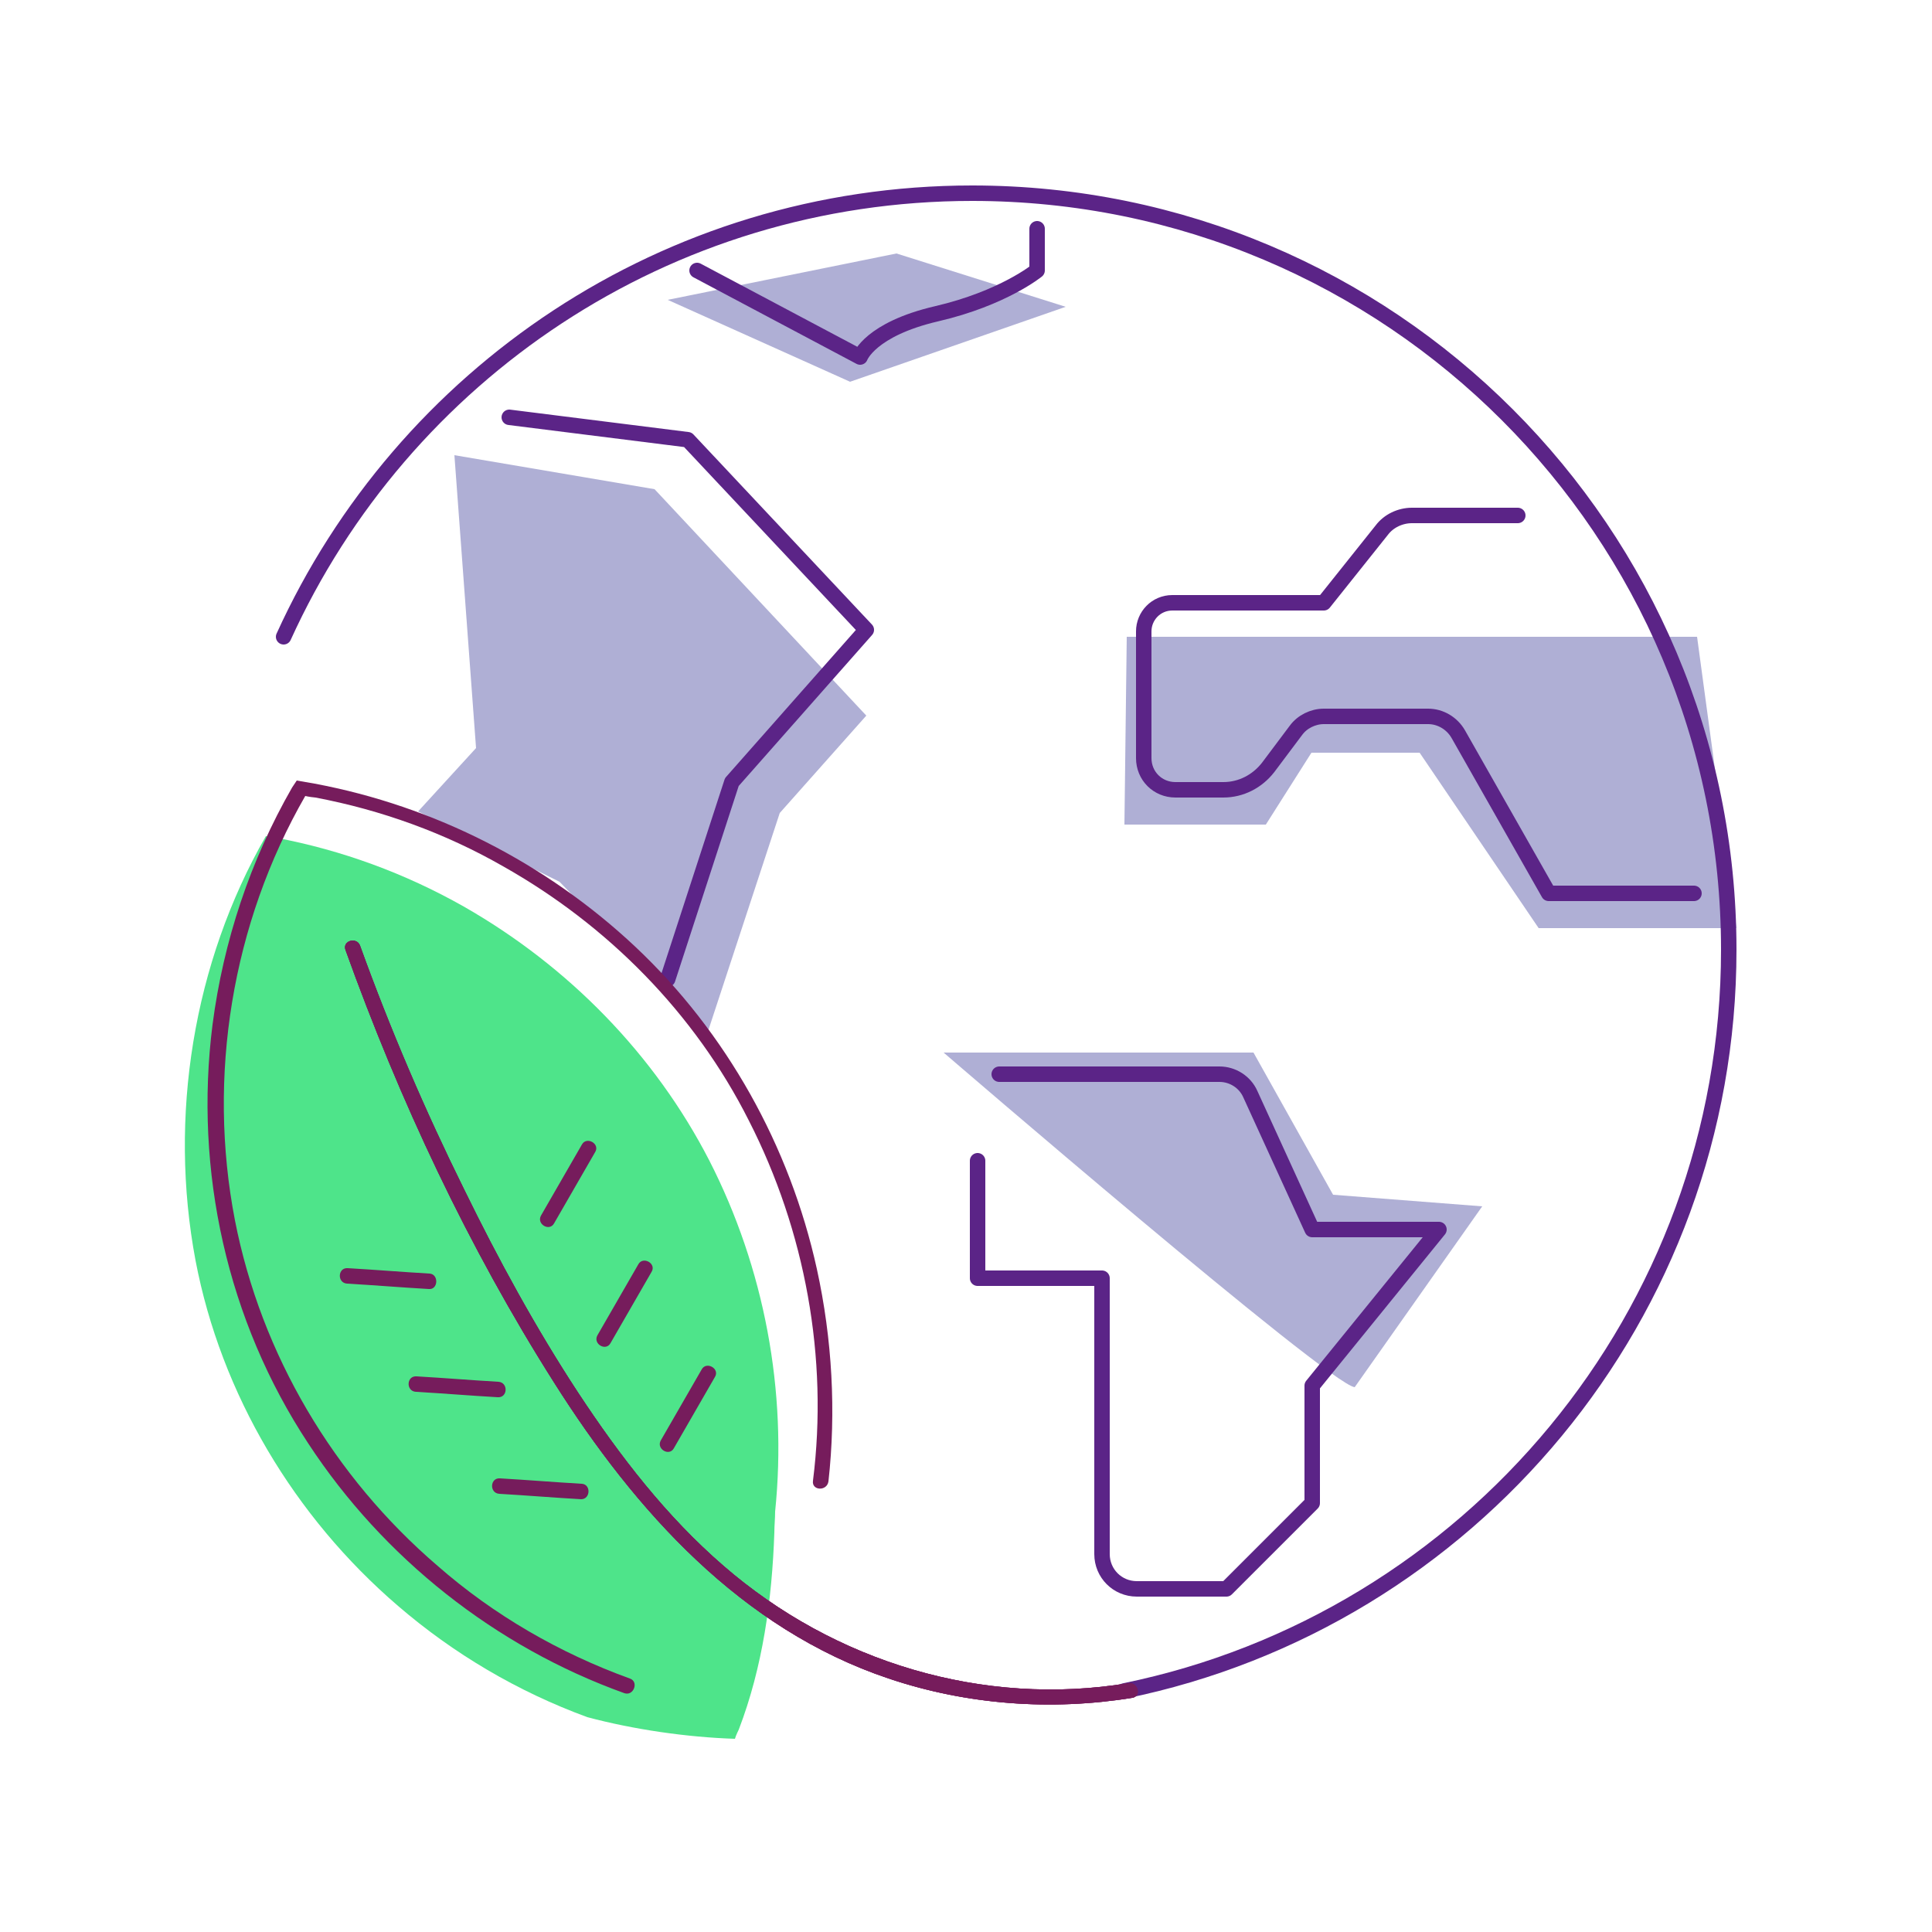 <?xml version="1.0" encoding="utf-8" standalone="no"?>
<!-- Generator: Adobe Illustrator 28.1.0, SVG Export Plug-In . SVG Version: 6.00 Build 0)  --><svg xmlns="http://www.w3.org/2000/svg" xmlns:xlink="http://www.w3.org/1999/xlink" id="Layer_2" style="enable-background:new 0 0 250 250;" version="1.1" viewBox="0 0 250 250" x="0px" xml:space="preserve" y="0px">
<style type="text/css">
	.st0{fill:#AFAFD5;}
	.st1{fill:none;stroke:#5B2487;stroke-width:2;stroke-miterlimit:10;}
	.st2{fill:none;stroke:#5B2487;stroke-width:2;stroke-linecap:round;stroke-linejoin:round;stroke-miterlimit:10;}
	.st3{fill:none;stroke:#5B2487;stroke-width:2;stroke-linecap:round;stroke-miterlimit:10;}
	.st4{fill:#4EE48A;}
	.st5{fill:none;stroke:#D7ECF5;stroke-width:11;stroke-miterlimit:10;}
	.st6{fill:#FFFFFF;}
	.st7{clip-path:url(#SVGID_00000120557182379873828990000004323997046451500468_);fill:#AFAFD5;}
	.st8{clip-path:url(#SVGID_00000175316302526023404610000001151242017850200719_);fill:#AFAFD5;}
	.st9{clip-path:url(#SVGID_00000086675931233592524770000005445180744404547462_);fill:#AFAFD5;}
	.st10{fill-rule:evenodd;clip-rule:evenodd;fill:#AFAFD5;}
	.st11{fill-rule:evenodd;clip-rule:evenodd;fill:none;stroke:#5B2487;stroke-width:2;stroke-linecap:round;stroke-miterlimit:10;}
	.st12{fill:#761C5C;}
	.st13{fill:#6E1B58;}
	.st14{fill:none;stroke:#D6EBF4;stroke-width:2;stroke-linecap:round;stroke-linejoin:round;stroke-miterlimit:10;}
	.st15{fill:#FFFFFF;stroke:#5B2487;stroke-width:2;stroke-linecap:round;stroke-linejoin:round;stroke-miterlimit:10;}
	.st16{fill:#5B2487;}
	.st17{fill:#761B5C;}
	.st18{fill:none;stroke:#5B2487;stroke-linecap:round;stroke-linejoin:round;stroke-miterlimit:10;}
	.st19{fill:none;stroke:#5B2487;stroke-width:0.772;stroke-linecap:round;stroke-linejoin:round;stroke-miterlimit:10;}
	.st20{opacity:0.3;fill:none;stroke:#5B2487;stroke-linecap:round;stroke-linejoin:round;stroke-miterlimit:10;}
	.st21{fill:none;stroke:#5B2487;stroke-width:1.254;stroke-linecap:round;stroke-linejoin:round;stroke-miterlimit:10;}
	.st22{fill:none;stroke:#5B2487;stroke-width:0.5;stroke-linecap:round;stroke-linejoin:round;stroke-miterlimit:10;}
	.st23{opacity:0.3;fill:none;stroke:#5B2487;stroke-width:2;stroke-linecap:round;stroke-linejoin:round;stroke-miterlimit:10;}
	.st24{opacity:0.3;fill:none;stroke:#5B2487;stroke-width:2.344;stroke-linecap:round;stroke-linejoin:round;stroke-miterlimit:10;}
	.st25{opacity:0.3;fill:none;stroke:#5B2487;stroke-miterlimit:10;}
	.st26{fill:none;stroke:#5B2487;stroke-width:2.058;stroke-linecap:round;stroke-linejoin:round;stroke-miterlimit:10;}
	.st27{fill:#BC0C73;}
	.st28{fill:none;stroke:#5B2487;stroke-width:0.462;stroke-linecap:round;stroke-linejoin:round;stroke-miterlimit:10;}
	.st29{fill:none;stroke:#207AB4;stroke-width:0.693;stroke-linecap:round;stroke-linejoin:round;stroke-miterlimit:10;}
	.st30{fill:#BC0C73;stroke:#5B2487;stroke-width:0.231;stroke-miterlimit:10;}
	.st31{fill:none;stroke:#BC0C73;stroke-width:0.693;stroke-linecap:round;stroke-linejoin:round;stroke-miterlimit:10;}
	.st32{fill:none;stroke:#5B2487;stroke-width:1.155;stroke-linecap:round;stroke-linejoin:round;stroke-miterlimit:10;}
	.st33{opacity:0.45;fill:#5A5A5B;enable-background:new    ;}
	.st34{fill:none;stroke:#207AB4;stroke-width:0.462;stroke-linecap:round;stroke-linejoin:round;stroke-miterlimit:10;}
	.st35{fill:none;stroke:#5B2487;stroke-width:0.693;stroke-linecap:round;stroke-linejoin:round;stroke-miterlimit:10;}
	.st36{fill:none;stroke:#AFAFD5;stroke-width:2;stroke-miterlimit:10;}
	.st37{fill:none;stroke:#5B2487;stroke-width:2;stroke-linejoin:round;stroke-miterlimit:10;}
	.st38{fill:#FFFFFF;stroke:#5B2487;stroke-width:2;stroke-miterlimit:10;}
	.st39{fill:none;stroke:#D5EBF4;stroke-width:10.1;stroke-miterlimit:10;}
	.st40{fill:none;stroke:#FFFFFF;stroke-width:1.122;stroke-miterlimit:10;}
	.st41{fill:none;stroke:#5B2487;stroke-linecap:round;stroke-miterlimit:10;}
	.st42{fill:none;stroke:#5B2487;stroke-width:1.878;stroke-miterlimit:10;}
	
		.st43{clip-path:url(#SVGID_00000163046539379952261610000013307704747356250275_);fill:none;stroke:#5B2487;stroke-width:2;stroke-linecap:round;stroke-miterlimit:10;}
	
		.st44{fill-rule:evenodd;clip-rule:evenodd;fill:none;stroke:#5B2487;stroke-width:2;stroke-linecap:round;stroke-miterlimit:10;stroke-dasharray:12;}
	.st45{fill:none;stroke:#5B2487;stroke-width:1.685;stroke-linecap:round;stroke-miterlimit:10;}
	.st46{fill:none;stroke:#5B2487;stroke-width:1.547;stroke-linecap:round;stroke-linejoin:round;stroke-miterlimit:10;}
	.st47{fill:none;stroke:#5B2487;stroke-width:1.515;stroke-miterlimit:10;}
	.st48{fill:none;stroke:#5B2487;stroke-width:1.312;stroke-linecap:round;stroke-linejoin:round;stroke-miterlimit:10;}
	.st49{fill:#771C5C;}
	.st50{fill:#FFFFFF;stroke:#6E1B58;stroke-width:2;stroke-miterlimit:10;}
	.st51{fill:#FFFFFF;stroke:#6E1B58;stroke-width:0.814;stroke-miterlimit:10;}
	.st52{fill:none;stroke:#761C5D;stroke-width:2;stroke-miterlimit:10;}
	.st53{fill:#FFFFFF;stroke:#6E1B58;stroke-width:1.953;stroke-miterlimit:10;}
	.st54{fill:none;stroke:#5B2487;stroke-width:1.361;stroke-linecap:round;stroke-linejoin:round;stroke-miterlimit:10;}
	.st55{fill:#FFFFFF;stroke:#5B2487;stroke-width:2;stroke-linecap:round;stroke-miterlimit:10;}
	
		.st56{fill-rule:evenodd;clip-rule:evenodd;fill:none;stroke:#5B2487;stroke-width:2;stroke-linecap:round;stroke-linejoin:round;stroke-miterlimit:10;}
	.st57{fill:none;stroke:#5B2487;stroke-width:1.728;stroke-linecap:round;stroke-linejoin:round;stroke-miterlimit:10;}
	.st58{fill:none;stroke:#5B2487;stroke-miterlimit:10;}
	.st59{fill:none;stroke:#5B2487;stroke-width:1.643;stroke-linecap:round;stroke-miterlimit:10;}
	.st60{fill:#FFBF00;}
	.st61{fill:none;stroke:#5B2487;stroke-width:2.481;stroke-linecap:round;stroke-linejoin:round;stroke-miterlimit:10;}
	.st62{fill:none;stroke:#5B2487;stroke-width:3.316;stroke-linecap:round;stroke-linejoin:round;stroke-miterlimit:10;}
	.st63{fill:none;stroke:#5B2487;stroke-width:3.109;stroke-linecap:round;stroke-linejoin:round;stroke-miterlimit:10;}
	.st64{fill:#D2222D;}
	.st65{fill:#238823;}
	.st66{fill:none;stroke:#5B2487;stroke-width:1.766;stroke-linecap:round;stroke-linejoin:round;stroke-miterlimit:10;}
	.st67{fill:none;stroke:#5B2487;stroke-width:1.406;stroke-linecap:round;stroke-linejoin:round;stroke-miterlimit:10;}
	.st68{fill:none;stroke:#5B2487;stroke-width:1.509;stroke-linecap:round;stroke-miterlimit:10;}
	.st69{fill:none;stroke:#5B2487;stroke-width:1.509;stroke-linecap:round;stroke-linejoin:round;stroke-miterlimit:10;}
	.st70{fill:#771B5C;}
	.st71{fill:none;}
	.st72{fill:#C4C4C4;}
	.st73{fill:none;stroke:#5B2487;stroke-width:1.708;stroke-linecap:round;stroke-miterlimit:10;}
	.st74{fill:none;stroke:#5B2487;stroke-width:2;stroke-linecap:round;stroke-miterlimit:10;stroke-dasharray:8;}
	.st75{fill:none;stroke:#5B2487;stroke-width:4;stroke-linecap:round;stroke-miterlimit:10;}
	.st76{fill:none;stroke:#39393B;stroke-width:10;stroke-miterlimit:10;}
	.st77{fill:none;stroke:#39393B;stroke-width:8;stroke-miterlimit:10;}
	.st78{fill:none;stroke:#39393B;stroke-width:4;stroke-miterlimit:10;}
	.st79{fill:#39393B;}
	.st80{fill:none;stroke:#39393B;stroke-width:10;stroke-linecap:round;stroke-miterlimit:10;}
</style>
<path class="st4" d="M91.8,150.2c-7.1-13.8-18.3-25.2-31.8-32.9c-7.6-4.3-15.8-7.3-24.3-8.9c0,0-0.9-0.1-1.3-0.2  c-9.4,16.4-12.6,36.3-9.1,54.9c3.3,17.3,12.8,33.2,26.2,44.7c7.2,6.2,15.5,11.1,24.5,14.4c6,1.6,12.9,2.6,19.1,2.8  c0.1-0.4,0.5-1.2,0.5-1.2c3.1-8.1,4.3-16.8,4.6-25.5c0-0.9,0.1-1.8,0.1-2.7C101.9,180,98.9,164.1,91.8,150.2z"/>
<g>
	<polygon class="st0" points="224.7,120.1 199.1,120.1 183.7,97.4 169.7,97.4 163.8,106.7 145.5,106.7 145.8,82.4 219.6,82.4  "/>
	<polygon class="st0" points="86.4,38.8 110,49.4 137.9,39.7 116,32.8  "/>
	<path class="st0" d="M175.3,179.5c-3.3-0.3-53.2-43.3-53.2-43.3h40.1l10.3,18.4l19.3,1.5L175.3,179.5z"/>
	<path class="st3" d="M36.7,82.4C52.1,48.5,86.2,25,125.8,25c54.1,0,97.9,43.8,97.9,97.9c0,47.3-33.6,86.8-78.2,95.9"/>
	<path class="st2" d="M196.4,66.7h-13.7c-1.5,0-3,0.7-3.9,1.9l-7.5,9.4h-19.6c-2.1,0-3.7,1.7-3.7,3.7v16.4c0,2.3,1.8,4.1,4.1,4.1   h6.2c2.3,0,4.4-1.1,5.8-2.9l3.6-4.8c0.8-1.1,2.2-1.8,3.6-1.8h13.5c1.6,0,3.1,0.9,3.9,2.3l11.7,20.6h18.8"/>
	<path class="st2" d="M129.3,139h28.5c1.7,0,3.3,1,4,2.6l8,17.5h16.4l-16.4,20.2v15.2l-11.1,11.1h-11.6c-2.5,0-4.5-2-4.5-4.5v-35.7   h-16.1v-15.2"/>
	<path class="st2" d="M90.2,35l21.1,11.2c0,0,1.3-3.6,9.9-5.6s13-5.6,13-5.6v-5.4"/>
	<polygon class="st0" points="58.8,58.9 84.7,63.3 112.1,92.6 100.9,105.2 91.5,133.8 72.4,114.1 54.1,105 61.6,96.8  "/>
	<polyline class="st2" points="65.9,54 89,56.9 112.1,81.5 94.7,101.2 86.4,126.7  "/>
</g>
<g>
	<path class="st12" d="M44.7,122.9c7,19.5,15.9,38.5,27,56c10.5,16.6,24.2,31.9,43.3,38.3c10.1,3.4,21,4.2,31.5,2.5   c1.3-0.2,0.7-2.1-0.5-1.9c-18.8,3.1-38-2.7-52.4-15.2c-7.4-6.4-13.4-14.2-18.8-22.4c-5.5-8.4-10.3-17.2-14.7-26.2   c-5.1-10.3-9.6-20.8-13.5-31.6C46.2,121.2,44.3,121.7,44.7,122.9z"/>
	<path class="st12" d="M44.7,122.9c7,19.5,15.9,38.5,27,56c10.5,16.6,24.2,31.9,43.3,38.3c10.1,3.4,21,4.2,31.5,2.5   c1.3-0.2,0.7-2.1-0.5-1.9c-18.8,3.1-38-2.7-52.4-15.2c-7.4-6.4-13.4-14.2-18.8-22.4c-5.5-8.4-10.3-17.2-14.7-26.2   c-5.1-10.3-9.6-20.8-13.5-31.6C46.2,121.2,44.3,121.7,44.7,122.9z"/>
	<path class="st12" d="M105.7,164.2c-3.5-15.9-11.7-30.6-23.5-41.7c-11.5-10.8-26-18.2-41.5-21.1c0,0-2.3-0.4-2.3-0.4   c0,0-0.6,0.9-0.6,0.9c-5.4,9.4-8.9,19.9-10.3,30.7c-2.4,18.9,1.9,38.3,12.4,54.2c9.7,14.8,24.2,26.3,40.9,32.3   c1.2,0.4,1.9-1.5,0.7-1.9c-9.1-3.3-17.6-8.2-24.9-14.6c-13.4-11.5-22.8-27.3-26.2-44.7c-3.6-18.6-0.4-38.4,9.1-54.9   c0.4,0.1,1.2,0.2,1.3,0.2c8.5,1.6,16.8,4.6,24.3,8.9c13.5,7.6,24.8,19,31.8,32.9c7.3,14.3,10.3,30.7,8.3,46.6   c-0.2,1.3,1.8,1.4,2,0.1C108.2,182.7,107.7,173.3,105.7,164.2z"/>
	<path class="st12" d="M44.7,122.9c7,19.5,15.9,38.5,27,56c10.5,16.6,24.2,31.9,43.3,38.3c10.1,3.4,21,4.2,31.5,2.5   c1.3-0.2,0.7-2.1-0.5-1.9c-18.8,3.1-38-2.7-52.4-15.2c-7.4-6.4-13.4-14.2-18.8-22.4c-5.5-8.4-10.3-17.2-14.7-26.2   c-5.1-10.3-9.6-20.8-13.5-31.6C46.2,121.2,44.3,121.7,44.7,122.9z"/>
	<path class="st12" d="M90.8,177.2c-1.8,3.1-3.5,6.1-5.3,9.2c-0.6,1.1,1.1,2.1,1.7,1c1.8-3.1,3.5-6.1,5.3-9.2   C93.2,177.1,91.4,176.1,90.8,177.2z"/>
	<path class="st12" d="M55.6,164.8c-3.5-0.2-7.1-0.5-10.6-0.7c-1.3-0.1-1.4,1.9-0.1,2c3.5,0.2,7.1,0.5,10.6,0.7   C56.7,166.9,56.8,164.9,55.6,164.8z"/>
	<path class="st12" d="M64.5,178.8c-3.5-0.2-7.1-0.5-10.6-0.7c-1.3-0.1-1.4,1.9-0.1,2c3.5,0.2,7.1,0.5,10.6,0.7   C65.7,180.9,65.8,178.9,64.5,178.8z"/>
	<path class="st12" d="M75.3,192c-3.5-0.2-7.1-0.5-10.6-0.7c-1.3-0.1-1.4,1.9-0.1,2c3.5,0.2,7.1,0.5,10.6,0.7   C76.4,194,76.5,192.1,75.3,192z"/>
	<path class="st12" d="M82.6,163.6c-1.8,3.1-3.5,6.1-5.3,9.2c-0.6,1.1,1.1,2.1,1.7,1c1.8-3.1,3.5-6.1,5.3-9.2   C85,163.5,83.2,162.5,82.6,163.6z"/>
	<path class="st12" d="M75.3,148.1c-1.8,3.1-3.5,6.1-5.3,9.2c-0.6,1.1,1.1,2.1,1.7,1c1.8-3.1,3.5-6.1,5.3-9.2   C77.7,148,75.9,147,75.3,148.1z"/>
</g>
</svg>
